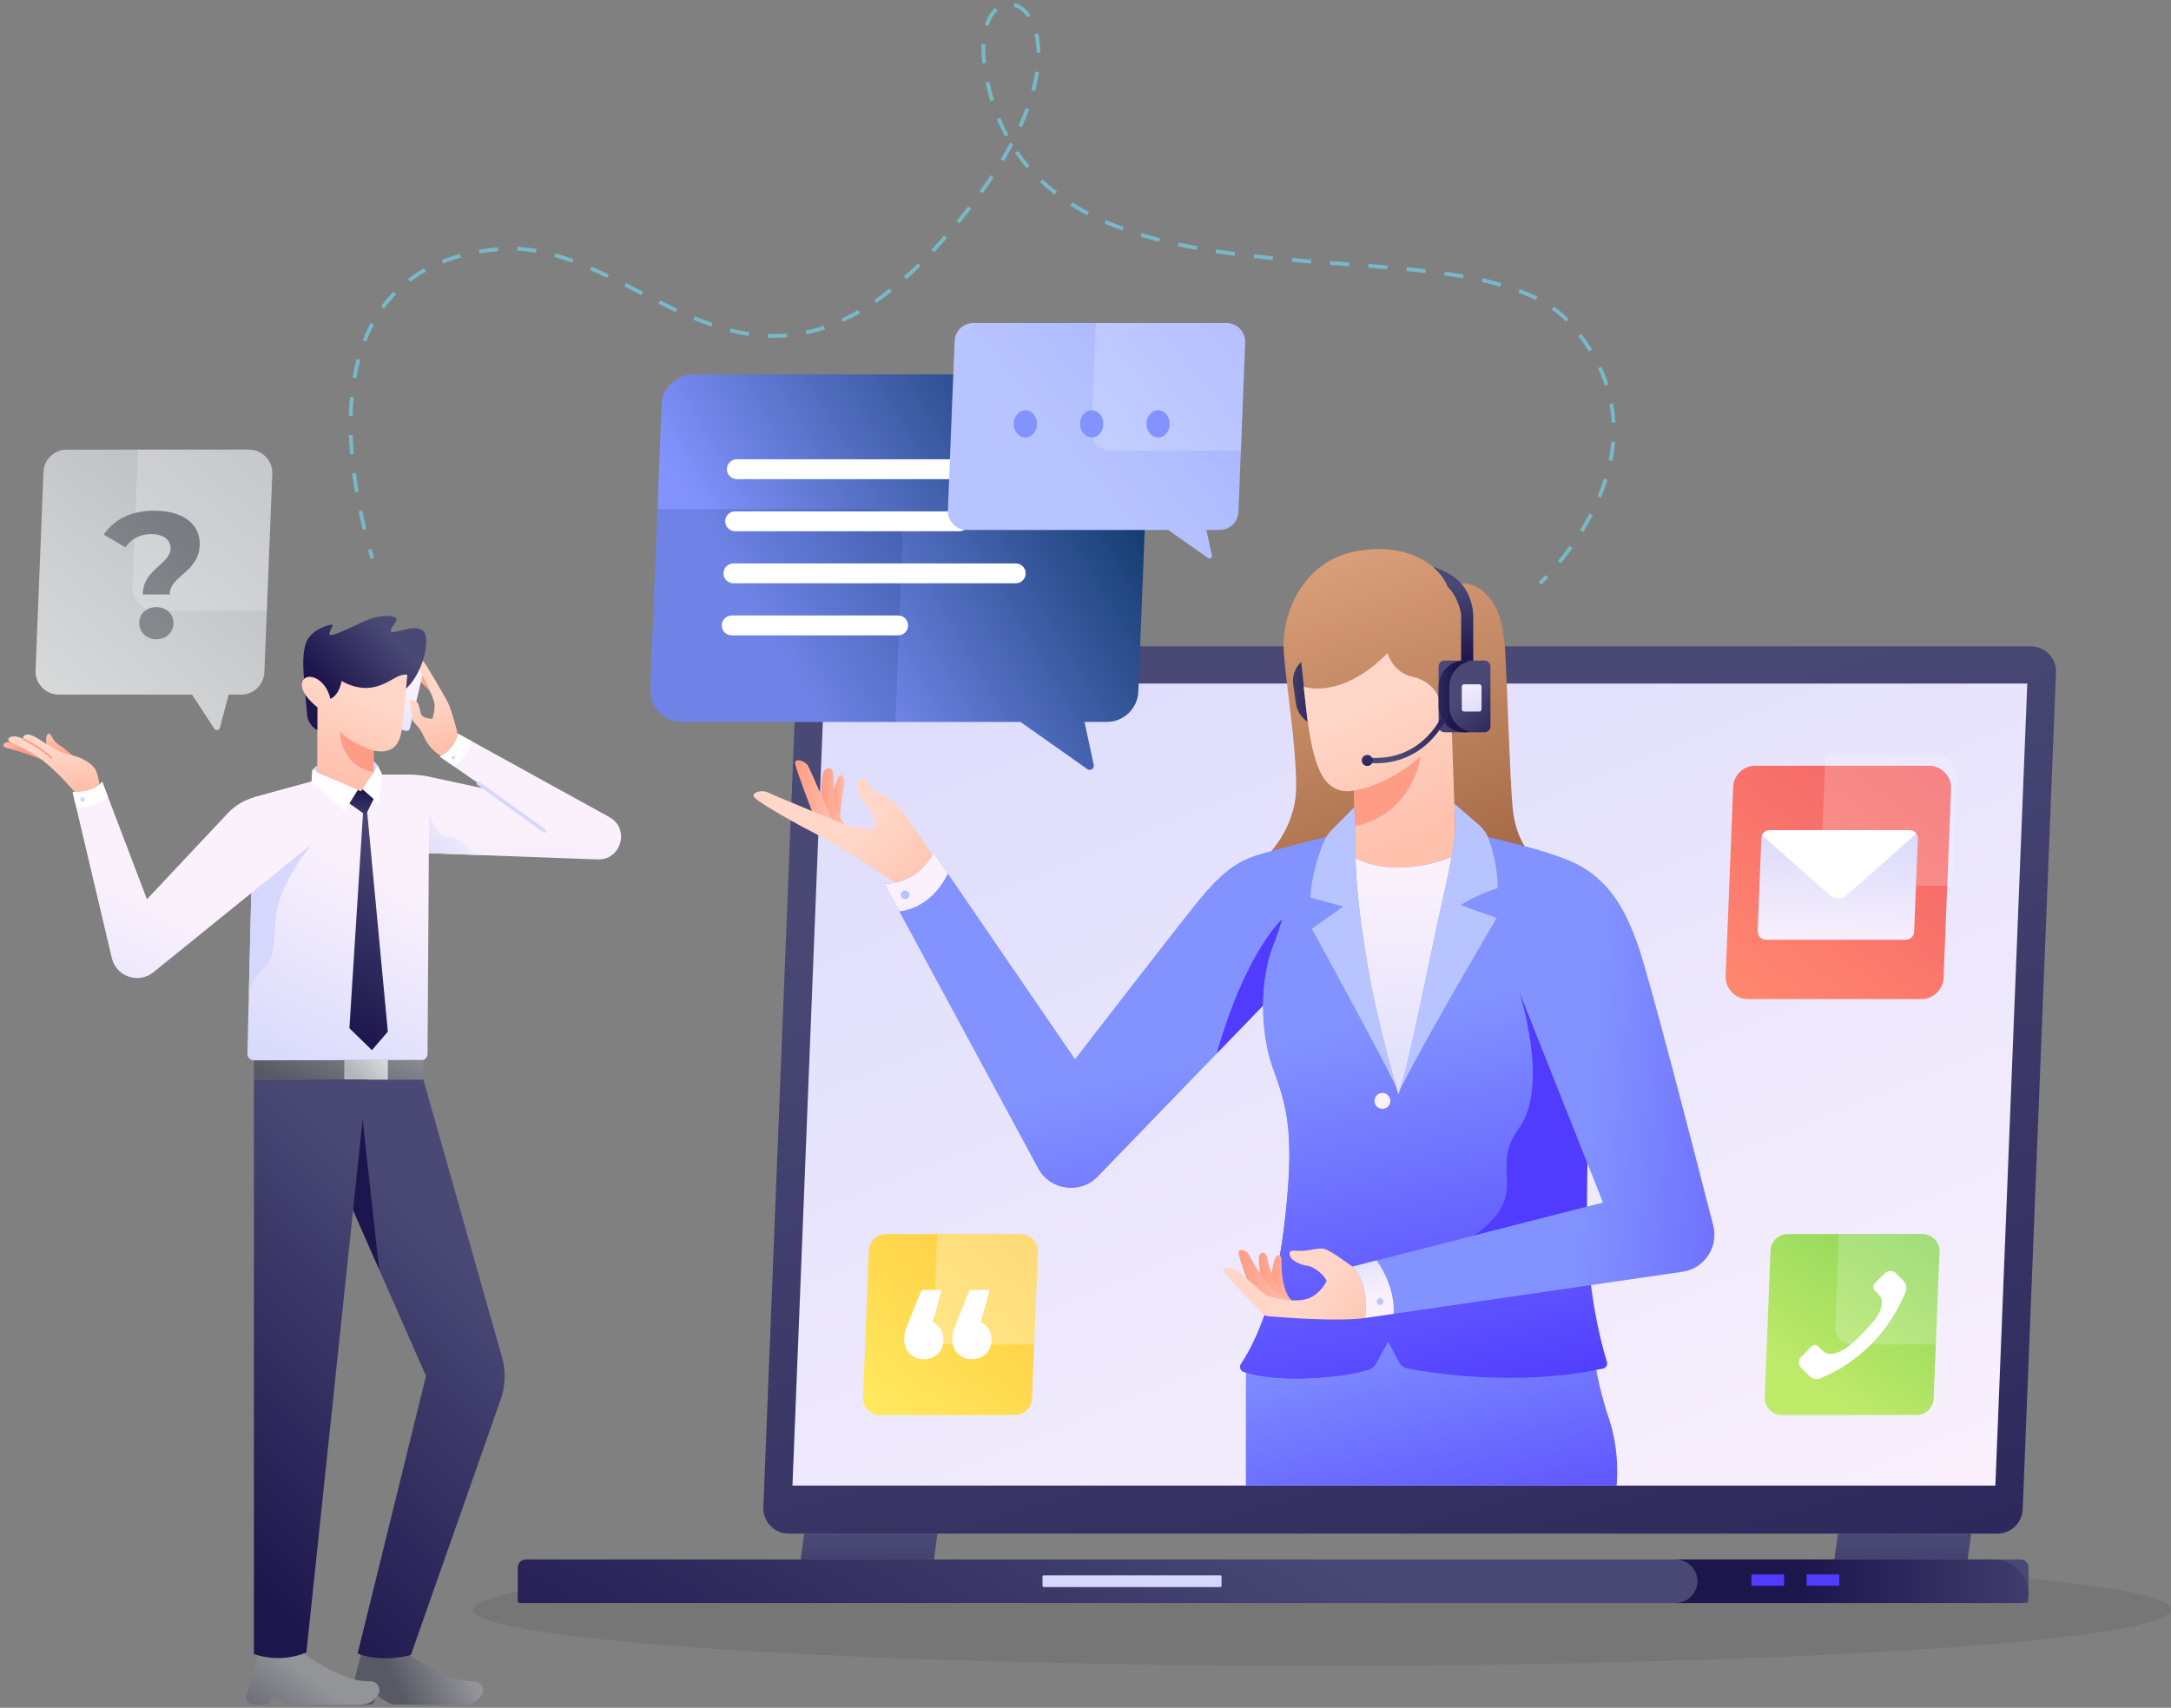 <svg width="511" height="402" viewBox="0 0 511 402" fill="none" xmlns="http://www.w3.org/2000/svg">
<rect x="0" y="0" width="511" height="402" fill="#808080" stroke="none"/>
<path d="M470.152 360.996H185.617C182.24 360.996 179.541 358.188 179.675 354.814L187.505 157.848C187.632 154.658 190.256 152.137 193.448 152.137H477.982C481.36 152.137 484.058 154.946 483.925 158.319L476.094 355.285C475.967 358.475 473.344 360.996 470.152 360.996Z" fill="url(#paint0_linear_840_4402)"/>
<path d="M477.172 160.899L474.93 217.201L473.559 251.703L470.404 331.166L469.665 349.701H186.524L190.311 254.429L191.075 235.254L194.03 160.899H477.172Z" fill="url(#paint1_linear_840_4402)"/>
<path opacity="0.08" d="M111.378 378.893C111.378 386.186 200.834 392.098 311.182 392.098C421.529 392.098 510.986 386.186 510.986 378.893C510.986 375.97 496.606 373.269 472.283 371.082H150.081C125.756 373.269 111.378 375.97 111.378 378.893Z" fill="black"/>
<path d="M123.759 367.09H475.581C476.623 367.09 477.469 367.936 477.469 368.977V376.864C477.469 377.123 477.258 377.333 477 377.333H122.34C122.082 377.333 121.871 377.123 121.871 376.864V368.977C121.871 367.936 122.717 367.09 123.759 367.09Z" fill="url(#paint2_linear_840_4402)"/>
<path d="M469.264 367.09H394.406C397.234 367.09 399.528 369.382 399.528 372.211C399.528 375.041 397.236 377.333 394.406 377.333H475.425C476.553 377.333 477.465 376.421 477.465 375.293C477.465 370.763 473.794 367.092 469.264 367.092V367.09Z" fill="url(#paint3_linear_840_4402)"/>
<path d="M419.933 370.605H412.237V373.274H419.933V370.605Z" fill="#503BFF"/>
<path d="M432.922 370.605H425.227V373.274H432.922V370.605Z" fill="#503BFF"/>
<path d="M287.208 370.832H245.699C245.524 370.832 245.382 370.974 245.382 371.149V373.274C245.382 373.449 245.524 373.591 245.699 373.591H287.208C287.383 373.591 287.525 373.449 287.525 373.274V371.149C287.525 370.974 287.383 370.832 287.208 370.832Z" fill="#D5D7FC"/>
<path d="M219.828 367.09H188.466L189.295 360.997H220.657L219.828 367.09Z" fill="url(#paint4_linear_840_4402)"/>
<path d="M463.137 367.09H431.772L432.604 360.997H463.966L463.137 367.09Z" fill="url(#paint5_linear_840_4402)"/>
<path d="M244.274 294.711L242.903 329.197C242.818 331.37 241.03 333.087 238.854 333.087H207.184C204.883 333.087 203.043 331.174 203.135 328.874L204.506 294.388C204.592 292.215 206.379 290.498 208.555 290.498H240.225C242.526 290.498 244.366 292.411 244.274 294.711Z" fill="url(#paint6_linear_840_4402)"/>
<path d="M222.077 315.338C222.077 318.117 220.112 319.936 217.478 319.936C214.844 319.936 212.831 318.067 212.831 315.338C212.831 314.092 213.023 313.183 214.125 310.547L216.905 303.648H221.647L219.539 311.266C221.12 311.937 222.079 313.375 222.079 315.338H222.077ZM233.383 315.338C233.383 318.117 231.418 319.936 228.784 319.936C226.15 319.936 224.137 318.067 224.137 315.338C224.137 314.092 224.329 313.183 225.431 310.547L228.211 303.648H232.954L230.845 311.266C232.426 311.937 233.385 313.375 233.385 315.338H233.383Z" fill="white"/>
<path opacity="0.3" d="M240.225 290.5H220.609L219.744 312.268C219.653 314.566 221.493 316.481 223.793 316.481H243.409L244.274 294.713C244.366 292.414 242.526 290.5 240.225 290.5Z" fill="white"/>
<path d="M459.237 185.684L457.468 230.16C457.357 232.963 455.053 235.177 452.247 235.177H411.4C408.433 235.177 406.062 232.709 406.179 229.744L407.947 185.267C408.058 182.465 410.362 180.25 413.169 180.25H454.015C456.982 180.25 459.354 182.719 459.237 185.684Z" fill="url(#paint7_linear_840_4402)"/>
<path opacity="0.2" d="M455.08 177.506H429.663L428.659 202.792C428.536 205.905 431.026 208.497 434.141 208.497H459.558L460.563 183.211C460.685 180.098 458.195 177.506 455.08 177.506Z" fill="white"/>
<path d="M451.406 197.466L450.541 219.329C450.5 220.385 449.631 221.221 448.574 221.221H415.679C414.56 221.221 413.668 220.291 413.712 219.174L414.576 197.312C414.618 196.255 415.487 195.42 416.543 195.42H449.439C450.558 195.42 451.45 196.349 451.406 197.466Z" fill="url(#paint8_linear_840_4402)"/>
<path d="M414.741 196.599L430.809 210.808C431.884 211.761 433.501 211.761 434.576 210.808L451.036 196.254C450.679 195.753 450.1 195.422 449.437 195.422H416.542C415.737 195.422 415.045 195.906 414.741 196.602V196.599Z" fill="white"/>
<path d="M456.506 294.712L455.135 329.197C455.05 331.37 453.262 333.087 451.087 333.087H419.416C417.116 333.087 415.276 331.175 415.368 328.874L416.739 294.389C416.824 292.215 418.612 290.498 420.787 290.498H452.458C454.758 290.498 456.598 292.411 456.506 294.712Z" fill="url(#paint9_linear_840_4402)"/>
<path opacity="0.2" d="M452.458 290.5H432.842L431.977 312.269C431.885 314.567 433.725 316.482 436.026 316.482H455.642L456.507 294.714C456.598 292.415 454.758 290.5 452.458 290.5Z" fill="white"/>
<path d="M448.536 304.093C443.331 316.679 433.942 322.192 428.522 324.426C427.607 324.803 426.559 324.595 425.861 323.894L423.917 321.946C423.219 321.246 423.221 320.113 423.921 319.414L426.436 316.906C426.846 316.495 427.513 316.495 427.924 316.906L429.005 317.981C430.547 319.517 433.206 318.273 434.64 317.229C436.992 315.514 439.084 313.199 440.987 311.007C442.245 309.556 443.95 306.5 442.229 304.766L441.295 303.826C440.807 303.334 440.809 302.541 441.299 302.051L443.598 299.752C444.341 299.009 445.55 299.009 446.294 299.752L447.998 301.457C448.69 302.149 448.909 303.193 448.536 304.097V304.093Z" fill="white"/>
<path d="M263.173 88.12H163.156C159.17 88.12 155.895 91.269 155.736 95.251L153.073 162.211C152.907 166.425 156.276 169.934 160.493 169.934H240.181L255.945 181.052C256.661 181.559 257.626 180.921 257.443 180.062L255.263 169.934H260.512C264.498 169.934 267.774 166.785 267.932 162.803L270.595 95.843C270.762 91.629 267.393 88.12 263.175 88.12H263.173Z" fill="url(#paint10_linear_840_4402)"/>
<path opacity="0.15" d="M205.01 119.822H154.759L153.073 162.213C152.907 166.427 156.276 169.936 160.493 169.936H210.744L212.43 127.545C212.597 123.331 209.228 119.822 205.01 119.822Z" fill="#002E5D"/>
<path d="M172.226 144.883H211.406C212.732 144.883 213.792 145.985 213.74 147.311V147.317C213.69 148.569 212.661 149.561 211.406 149.561H172.226C170.901 149.561 169.84 148.459 169.892 147.133V147.127C169.942 145.875 170.972 144.883 172.226 144.883Z" fill="white"/>
<path d="M172.629 132.633H239.083C240.408 132.633 241.468 133.735 241.416 135.06C241.366 136.313 240.337 137.305 239.083 137.305H172.629C171.303 137.305 170.243 136.202 170.295 134.877C170.345 133.625 171.374 132.633 172.629 132.633Z" fill="white"/>
<path d="M173.031 120.372H225.849C227.174 120.372 228.235 121.475 228.183 122.8V122.806C228.133 124.058 227.103 125.05 225.849 125.05H173.031C171.706 125.05 170.645 123.948 170.697 122.623V122.616C170.747 121.364 171.777 120.372 173.031 120.372Z" fill="white"/>
<path d="M249.032 110.541V110.548C248.982 111.8 247.953 112.792 246.698 112.792H173.426C172.101 112.792 171.041 111.689 171.093 110.364V110.358C171.143 109.106 172.172 108.114 173.426 108.114H246.698C248.024 108.114 249.084 109.216 249.032 110.541Z" fill="white"/>
<path d="M288.666 76.031H229.111C226.738 76.031 224.788 77.906 224.694 80.278L223.108 120.15C223.008 122.658 225.015 124.746 227.526 124.746H274.974L284.359 131.366C284.786 131.668 285.361 131.287 285.251 130.777L283.953 124.746H287.078C289.452 124.746 291.402 122.871 291.498 120.5L293.084 80.628C293.184 78.119 291.177 76.031 288.666 76.031Z" fill="url(#paint11_linear_840_4402)"/>
<path opacity="0.2" d="M288.666 76.031H257.931L256.921 101.467C256.821 103.976 258.827 106.064 261.338 106.064H292.073L293.084 80.628C293.184 78.119 291.177 76.031 288.666 76.031Z" fill="white"/>
<path d="M241.355 102.978C242.87 102.978 244.099 101.544 244.099 99.775C244.099 98.006 242.87 96.573 241.355 96.573C239.839 96.573 238.61 98.006 238.61 99.775C238.61 101.544 239.839 102.978 241.355 102.978Z" fill="#8293FF"/>
<path d="M256.968 102.978C258.484 102.978 259.712 101.544 259.712 99.775C259.712 98.006 258.484 96.572 256.968 96.572C255.452 96.572 254.224 98.006 254.224 99.775C254.224 101.544 255.452 102.978 256.968 102.978Z" fill="#8293FF"/>
<path d="M272.583 102.978C274.099 102.978 275.327 101.544 275.327 99.775C275.327 98.006 274.099 96.573 272.583 96.573C271.067 96.573 269.839 98.006 269.839 99.775C269.839 101.544 271.067 102.978 272.583 102.978Z" fill="#8293FF"/>
<path d="M297.833 201.808C297.833 201.808 305.084 195.418 305.084 185.097C305.084 174.776 302.592 160.807 302.148 152.799C301.705 144.792 306.42 132.514 318.431 129.935C330.441 127.355 338.539 132.514 340.762 138.12C340.762 138.12 344.81 136.007 348.48 138.743C352.149 141.478 353.885 145.481 354.352 154.358C354.819 163.233 355.352 182.178 356.021 189.954C356.69 197.731 360.293 201.602 362.426 203.069C364.562 204.538 297.833 201.808 297.833 201.808Z" fill="url(#paint12_linear_840_4402)"/>
<path d="M293.253 323.085V349.696H380.509C380.509 349.696 381.442 342.001 378.706 333.927C375.97 325.852 375.237 319.314 375.237 319.314L326.726 315.773L293.253 323.085Z" fill="url(#paint13_linear_840_4402)"/>
<path d="M195.87 187.256C195.87 187.256 196.97 183.186 197.605 182.618C198.239 182.051 198.772 183.318 198.806 184.018C198.839 184.718 197.516 190.969 197.739 193.526C197.962 196.085 195.782 190.077 195.87 187.254V187.256Z" fill="url(#paint14_linear_840_4402)"/>
<path d="M193.267 188.391C193.267 188.391 193.134 183.086 193.834 181.719C194.534 180.352 195.903 180.819 196.07 181.719C196.237 182.62 196.17 186.424 196.603 189.194C197.037 191.963 199.606 195.43 199.606 195.43C199.606 195.43 194.734 195.566 193.834 193.065C192.934 190.565 193.267 188.393 193.267 188.393V188.391Z" fill="url(#paint15_linear_840_4402)"/>
<path d="M191.335 191.504C191.335 191.504 187.286 181.05 187.153 179.671C187.019 178.292 189.565 179.148 190.166 180.217C190.766 181.284 196.071 193.53 196.071 193.53L191.332 191.506L191.335 191.504Z" fill="url(#paint16_linear_840_4402)"/>
<path d="M210.658 207.797C210.658 207.797 198.606 199.668 191.867 196.199C185.129 192.73 177.588 188.304 177.365 187.414C177.142 186.524 179.278 185.768 180.924 186.614C182.57 187.46 196.806 193.198 199.208 194.222C201.611 195.245 205.837 195.068 205.837 195.068C205.837 195.068 206.281 192.154 204.368 190.062C202.455 187.972 201.988 187.149 201.832 185.547C201.676 183.945 202.321 182.834 203.322 183.122C204.322 183.411 204.322 185.191 205.947 186.147C207.57 187.104 210.173 188.304 211.596 189.929C213.019 191.552 219.502 201.246 219.502 201.246C219.502 201.246 216.993 210.035 210.658 207.799V207.797Z" fill="url(#paint17_linear_840_4402)"/>
<path d="M318.885 195.428C312.075 197.729 303.165 230.628 303.165 230.628L297.31 236.682L258.38 276.956C254.26 281.223 247.178 280.244 244.354 275.028L208.149 208.008C216.286 208.141 219.758 200.758 219.758 200.758L253.033 249.336C253.033 249.336 277.056 218.197 282.213 211.877C287.379 205.557 291.023 202.934 295.343 201.473C296.895 200.95 300.392 200.012 304.228 199.031C310.804 197.353 318.395 195.543 318.885 195.426V195.428Z" fill="url(#paint18_linear_840_4402)"/>
<path d="M301.833 216.305C301.833 216.305 293.294 223.758 286.378 247.994L297.311 236.684L303.166 230.631C303.166 230.631 300.981 229.316 303.127 222.854C301.208 218.109 301.833 216.307 301.833 216.307V216.305Z" fill="url(#paint19_linear_840_4402)"/>
<path d="M377.309 322.154C357.086 326.532 336.601 323.152 331.267 322.121C330.425 321.958 329.708 321.423 329.308 320.662L326.728 315.77L323.813 321.05C323.476 321.66 322.93 322.129 322.267 322.354C320.436 322.975 316.024 324.109 307.577 324.43C299.615 324.725 294.954 323.656 292.755 322.927C291.97 322.667 291.659 321.727 292.124 321.043C294.308 317.826 299.778 308.216 302.103 289.952C305.035 266.867 302.859 260.282 299.744 251.828C298.134 247.469 297.285 242.062 297.31 236.682C297.327 231.625 298.109 226.601 299.744 222.465C302.891 214.517 304.651 205.093 304.228 199.031C310.805 197.354 318.396 195.543 318.885 195.426C318.902 195.418 318.91 195.418 318.91 195.418H342.544C342.544 195.418 359.443 198.706 368.52 202.269C371.426 203.407 373.841 204.859 375.902 206.62C375.187 223.161 374 252.889 373.618 273.766C373.543 277.519 373.502 280.99 373.493 284.047C373.485 288.381 373.543 291.878 373.685 294.178C373.868 297.151 374.141 299.933 374.475 302.498C375.623 311.583 377.415 317.945 378.234 320.543C378.455 321.248 378.03 321.998 377.309 322.154Z" fill="url(#paint20_linear_840_4402)"/>
<path d="M373.494 284.049C373.503 280.996 373.544 277.527 373.619 273.778L357.5 233.123C357.5 233.123 364.895 255.475 357.5 265.618C350.105 275.762 360.927 280.744 347.019 290.819L373.496 284.051L373.494 284.049Z" fill="url(#paint21_linear_840_4402)"/>
<path d="M329.105 257.611C329.105 257.611 329.294 210.539 328.269 195.42H318.911C318.911 195.42 318.903 195.42 318.886 195.428C318.397 195.545 310.806 197.356 304.229 199.033C304.652 205.095 302.892 214.519 299.745 222.467C298.109 226.603 297.328 231.627 297.311 236.684C297.286 242.064 298.134 247.471 299.745 251.83C302.858 260.284 305.036 266.869 302.104 289.954C299.779 308.218 294.307 317.828 292.125 321.045C291.66 321.729 291.971 322.669 292.756 322.929C294.955 323.66 299.616 324.729 307.578 324.431C316.025 324.111 320.434 322.979 322.268 322.356C322.929 322.131 323.477 321.662 323.814 321.052L326.729 315.771L330.557 262.787L329.109 257.611H329.105Z" fill="url(#paint22_linear_840_4402)"/>
<path d="M307.818 169.934C306.463 169.013 305.325 167.55 305.067 165.798L304.394 161.172C304.096 159.113 304.859 157.144 306.271 155.825L307.818 169.934Z" fill="url(#paint23_linear_840_4402)"/>
<path d="M341.605 168.771L342.542 195.418C342.542 195.418 342.467 197.212 341.638 201.813C327.298 207.135 319.051 202.005 319.051 202.005L318.719 186.052C318.719 186.052 313.845 187.546 311.047 182.299C308.24 177.042 307.509 167.236 306.838 161.63C306.838 161.63 315.517 164.902 326.594 153.758C326.594 153.758 327.865 158.276 332.307 159.255C336.758 160.234 338.719 163.341 338.808 165.35C338.808 165.35 339.473 165.35 339.696 163.391C339.921 161.432 341.696 157.338 345.035 157.388C348.364 157.43 348.456 165.169 341.605 168.773V168.771Z" fill="url(#paint24_linear_840_4402)"/>
<path d="M341.637 201.808C327.299 207.132 319.052 202.002 319.052 202.002C319.212 209.65 320.475 219.708 322.521 230.828C324.567 241.949 329.106 257.608 329.106 257.608C331.242 252.983 336.847 223.621 339.604 211.61C340.56 207.445 341.202 204.242 341.637 201.806V201.808Z" fill="url(#paint25_linear_840_4402)"/>
<path d="M318.895 194.53C332.752 191.461 334.354 178.071 334.354 178.071C326.169 185.278 318.718 186.053 318.718 186.053L318.895 194.532V194.53Z" fill="url(#paint26_linear_840_4402)"/>
<path d="M299.19 300.377C299.19 300.377 299.656 296.893 300.256 295.957C300.857 295.024 301.569 295.557 301.613 296.334C301.657 297.112 301.503 299.318 302.146 302.252C302.792 305.186 304.103 306.499 304.839 306.632C305.574 306.766 301.427 309.476 300.3 306.232C299.175 302.988 299.188 300.375 299.188 300.375L299.19 300.377Z" fill="url(#paint27_linear_840_4402)"/>
<path d="M296.81 300.739C296.81 300.739 296.054 297.024 296.41 295.69C296.766 294.357 298.056 294.711 298.279 296.113C298.502 297.516 299.735 302.029 301.638 304.398C303.54 306.767 305.041 307.401 305.041 307.401C305.041 307.401 299.502 308.568 298.135 305.965C296.768 303.363 296.812 300.737 296.812 300.737L296.81 300.739Z" fill="url(#paint28_linear_840_4402)"/>
<path d="M293.584 301.406C293.584 301.406 291.538 295.934 291.538 294.844C291.538 293.755 293.384 294.355 293.828 295.111C294.272 295.868 295.664 298.726 298.133 301.796C300.602 304.865 303.472 306.467 303.472 306.467C303.472 306.467 296.11 307.257 293.584 301.408V301.406Z" fill="url(#paint29_linear_840_4402)"/>
<path d="M318.321 298.158C318.321 298.158 313.291 294.401 311.778 294C310.265 293.6 307.942 294.54 306.023 294.457C304.104 294.373 303.254 294.223 303.604 295.54C303.954 296.857 306.417 297.826 307.686 297.937C308.953 298.047 311.622 299.85 312.268 301.562C312.268 301.562 310.411 305.532 306.506 306.001C302.603 306.467 298.865 305.334 297.865 304.734C296.865 304.134 291.937 299.406 290.537 298.762C289.136 298.116 287.757 298.718 287.824 299.118C287.88 299.452 294.535 306.569 296.788 308.968C297.263 309.474 297.907 309.785 298.599 309.843C302.387 310.162 315.2 311.131 321.319 310.241C321.319 310.241 326.843 300.225 318.321 298.16V298.158Z" fill="url(#paint30_linear_840_4402)"/>
<path d="M396.006 299.368L374.472 302.498L321.319 310.237C321.319 310.237 322.59 302.231 318.32 298.156L373.493 284.047L377.304 283.076L373.618 273.768L342.544 195.42C342.544 195.42 359.443 198.708 368.519 202.271C371.426 203.409 373.841 204.861 375.902 206.622C380.278 210.358 383.026 215.49 385.377 222.027C388.033 229.368 398.473 269.809 403.255 288.491C404.543 293.549 401.171 298.614 396.006 299.371V299.368Z" fill="url(#paint31_linear_840_4402)"/>
<path d="M343.806 213.081L352.284 216.08C352.284 216.08 335.129 245.119 329.532 256.512C331.908 249.511 337.015 222.898 339.605 211.612C340.559 207.451 341.199 204.246 341.639 201.813C342.053 199.512 342.278 197.918 342.403 196.889C342.528 195.868 342.545 195.42 342.545 195.42L342.328 189.208V189.2L348.042 194.107C349.128 195.041 349.959 196.233 350.438 197.583C351.288 199.973 352.466 204.136 352.551 209.014C352.551 209.014 347.277 210.675 343.808 213.084L343.806 213.081Z" fill="#B8C4FF"/>
<path d="M308.774 218.62L316.181 213.413L308.442 211.279C308.688 205.749 310.607 200.51 311.66 198.018C312.066 197.055 312.654 196.187 313.387 195.443L318.805 189.954L319.055 202.002C319.13 205.822 319.486 210.256 320.076 215.115C320.674 219.972 321.503 225.271 322.526 230.826C324.145 239.636 327.325 251.278 328.579 255.748C325.108 248.448 308.774 218.62 308.774 218.62Z" fill="#B8C4FF"/>
<path d="M328.045 309.26C328.272 303.409 325.411 298.631 324.036 296.695L318.32 298.156C322.588 302.233 321.319 310.237 321.319 310.237L328.045 309.258V309.26Z" fill="url(#paint32_linear_840_4402)"/>
<path d="M325.636 306.368C325.636 306.809 325.278 307.168 324.836 307.168C324.395 307.168 324.036 306.809 324.036 306.368C324.036 305.926 324.395 305.567 324.836 305.567C325.278 305.567 325.636 305.926 325.636 306.368Z" fill="#B8C4FF"/>
<path d="M219.76 200.758C219.76 200.758 216.288 208.141 208.151 208.008L211.687 214.553C218.428 213.65 221.802 208.345 223.102 205.636L219.76 200.758Z" fill="url(#paint33_linear_840_4402)"/>
<path d="M214.066 210.633C214.066 211.198 213.607 211.656 213.043 211.656C212.478 211.656 212.02 211.198 212.02 210.633C212.02 210.068 212.478 209.61 213.043 209.61C213.607 209.61 214.066 210.068 214.066 210.633Z" fill="#B8C4FF"/>
<path d="M327.205 259.576C327.442 258.571 326.819 257.565 325.814 257.329C324.809 257.092 323.803 257.715 323.566 258.72C323.33 259.725 323.953 260.731 324.958 260.968C325.963 261.204 326.969 260.581 327.205 259.576Z" fill="url(#paint34_linear_840_4402)"/>
<path d="M346.763 144.948V156.481H343.915V144.798C343.915 144.798 343.567 140.97 340.76 138.122C340.096 136.444 338.908 134.817 337.247 133.412C337.505 133.479 341.581 134.708 343.915 137.349C346.324 140.08 346.763 143.585 346.763 144.946V144.948Z" fill="url(#paint35_linear_840_4402)"/>
<path d="M349.409 155.493H340.014C339.238 155.493 338.609 156.122 338.609 156.898V170.971C338.609 171.747 339.238 172.376 340.014 172.376H349.409C350.185 172.376 350.814 171.747 350.814 170.971V156.898C350.814 156.122 350.185 155.493 349.409 155.493Z" fill="url(#paint36_linear_840_4402)"/>
<path d="M348.181 161.08H344.606C344.311 161.08 344.072 161.319 344.072 161.614V166.969C344.072 167.263 344.311 167.502 344.606 167.502H348.181C348.476 167.502 348.715 167.263 348.715 166.969V161.614C348.715 161.319 348.476 161.08 348.181 161.08Z" fill="url(#paint37_linear_840_4402)"/>
<path d="M341.142 161.597V166.272C341.142 169.213 343.218 171.661 345.974 172.242C345.568 172.334 345.143 172.376 344.712 172.376C341.34 172.376 338.608 169.644 338.608 166.272V161.597C338.608 158.225 341.34 155.493 344.712 155.493C345.143 155.493 345.566 155.535 345.974 155.627C343.218 156.208 341.142 158.659 341.142 161.597Z" fill="url(#paint38_linear_840_4402)"/>
<path d="M323.823 179.663C323.364 179.663 322.895 179.648 322.414 179.617L322.495 178.373C335.427 179.21 339.865 167.562 339.909 167.446L341.078 167.875C341.032 167.998 336.588 179.663 323.823 179.663Z" fill="url(#paint39_linear_840_4402)"/>
<path d="M321.821 180.294C322.539 180.294 323.121 179.712 323.121 178.994C323.121 178.275 322.539 177.693 321.821 177.693C321.103 177.693 320.521 178.275 320.521 178.994C320.521 179.712 321.103 180.294 321.821 180.294Z" fill="url(#paint40_linear_840_4402)"/>
<path d="M11.011 175.735C11.011 175.735 10.548 173.226 11.317 172.759C12.084 172.292 12.151 174.312 13.887 175.328C15.622 176.345 18.241 179.014 19.125 179.315C20.009 179.615 11.011 175.733 11.011 175.733V175.735Z" fill="url(#paint41_linear_840_4402)"/>
<path d="M3.093 174.561C3.093 174.561 1.658 174.495 1.041 174.978C0.424 175.462 0.935 175.962 1.956 176.162C2.977 176.362 9.142 178.291 10.722 179.271C12.301 180.25 3.093 174.561 3.093 174.561Z" fill="url(#paint42_linear_840_4402)"/>
<path d="M17.6 186.464C17.6 186.464 13.535 181.584 9.766 178.781C5.996 175.979 2.025 174.866 1.958 174.132C1.891 173.399 3.025 173.286 3.694 173.353C4.36 173.42 5.429 173.909 5.429 173.909C5.429 173.909 5.252 173.02 6.319 172.909C7.386 172.799 8.649 173.643 9.884 174.462C11.12 175.28 14.239 177.314 16.456 177.681C18.674 178.048 21.111 179.35 22.178 180.717C23.245 182.084 23.512 185.489 23.512 185.489C23.512 185.489 20.032 187.174 17.6 186.464Z" fill="url(#paint43_linear_840_4402)"/>
<path d="M12.035 178.698C10.17 176.616 5.38 174.12 5.332 174.095L5.524 173.726C5.724 173.83 10.429 176.281 12.344 178.421L12.035 178.698Z" fill="#FF9C85"/>
<path d="M97.413 159.263C97.413 159.263 100.216 161.332 101.785 163.568C103.354 165.804 100.518 157.663 99.599 157.396C98.682 157.129 98.565 157.396 98.565 157.396L97.415 159.265L97.413 159.263Z" fill="url(#paint44_linear_840_4402)"/>
<path d="M98.092 156.227L99.255 156.56C99.649 156.673 99.886 157.075 99.79 157.475L96.488 171.463C96.39 171.876 95.977 172.13 95.565 172.034L94.175 171.709L95.877 157.073L98.09 156.227H98.092Z" fill="url(#paint45_linear_840_4402)"/>
<path d="M103.825 177.925C103.825 177.925 101.212 176.679 99.814 173.476C98.415 170.273 97.111 170.473 96.996 168.904C96.882 167.335 96.632 165.902 96.382 165.268C96.132 164.635 97.967 164.501 98.484 165.835C99.001 167.168 98.817 167.904 99.384 168.521C99.951 169.138 101.787 169.221 101.787 169.221C101.787 169.221 102.504 166.952 102.237 165.451C101.97 163.949 99.134 158.111 98.567 157.394C98.001 156.677 97.567 155.858 98.067 155.341C98.567 154.824 99.532 155.625 99.816 155.858C100.099 156.091 104.523 163.632 105.356 165.233C106.19 166.833 107.615 171.969 107.753 173.005C107.753 173.005 109.336 178.566 103.825 177.923V177.925Z" fill="url(#paint46_linear_840_4402)"/>
<path d="M140.65 202.304L100.941 200.835L99.03 200.76L89.995 182.367H96.115C97.776 182.367 99.436 182.525 101.064 182.857C101.172 182.882 101.281 182.898 101.387 182.923L114.598 185.755L103.487 178.083C103.487 178.083 106.95 176.745 107.821 172.711L143.411 192.325C148.327 195.032 146.251 202.514 140.646 202.306L140.65 202.304Z" fill="url(#paint47_linear_840_4402)"/>
<path d="M101.063 182.855L100.938 200.833L100.632 248.077C100.625 248.921 99.94 249.603 99.096 249.603H59.764C58.901 249.603 58.207 248.892 58.228 248.029L59.145 210.224L59.687 187.966C59.776 187.851 59.86 187.745 59.951 187.628L73.312 183.984L89.994 182.365H96.114C97.775 182.365 99.436 182.523 101.063 182.855Z" fill="url(#paint48_linear_840_4402)"/>
<path d="M73.313 183.984V198.766L59.146 210.227L36.11 228.861C32.606 231.693 27.35 229.899 26.319 225.515L17.101 186.462C22.539 186.595 24.044 183.986 24.044 183.986L34.589 211.681L53.589 191.452C55.258 189.683 57.358 188.387 59.692 187.716C59.775 187.683 59.867 187.658 59.95 187.633L73.311 183.988L73.313 183.984Z" fill="url(#paint49_linear_840_4402)"/>
<path d="M74.666 180.25L73.486 181.238L73.314 183.986L81.144 190.881L84.236 185.935L74.66 181.751L74.666 180.25Z" fill="white"/>
<path d="M87.948 179.181L88.942 180.25L89.995 182.363L89.128 189.125L85.298 185.756L87.948 181.751V179.181Z" fill="white"/>
<path d="M85.447 191.408L82.242 242.041L87.549 247.2L91.285 242.841L86.426 191.163L85.447 191.408Z" fill="url(#paint50_linear_840_4402)"/>
<path d="M87.95 188.087L86.426 191.162C86.245 191.529 85.778 191.646 85.447 191.408L82.242 189.125L84.236 185.934L84.97 186.255L85.301 185.755L87.952 188.087H87.95Z" fill="url(#paint51_linear_840_4402)"/>
<path d="M112.567 183.868L112.083 184.542L128.166 196.111L128.65 195.438L112.567 183.868Z" fill="#D5D7FC"/>
<path d="M24.046 183.984C24.046 183.984 22.543 186.591 17.102 186.46L17.926 189.944C21.81 190.106 24.343 188.541 25.446 187.66L24.046 183.984Z" fill="white"/>
<path d="M19.418 188.737C19.72 188.737 19.964 188.492 19.964 188.191C19.964 187.889 19.72 187.645 19.418 187.645C19.116 187.645 18.872 187.889 18.872 188.191C18.872 188.492 19.116 188.737 19.418 188.737Z" fill="#D5D7FC"/>
<path d="M73.485 181.238L74.659 181.751L74.665 180.25L73.485 181.238Z" fill="#D5D7FC"/>
<path d="M88.943 180.25L87.949 181.751V179.181L88.943 180.25Z" fill="#D5D7FC"/>
<path d="M103.489 178.081L106.757 180.338C109.08 179.223 110.559 176.093 111.164 174.549L107.823 172.709C106.952 176.745 103.489 178.081 103.489 178.081Z" fill="white"/>
<path d="M107.172 178.348C107.172 178.587 106.979 178.781 106.739 178.781C106.499 178.781 106.306 178.587 106.306 178.348C106.306 178.108 106.499 177.914 106.739 177.914C106.979 177.914 107.172 178.108 107.172 178.348Z" fill="#D5D7FC"/>
<path d="M73.31 198.766C73.31 198.766 66.015 207.743 65.082 214.815C64.148 221.889 65.126 224.959 61.879 228.161C58.63 231.364 58.558 234.429 58.558 234.429L59.145 210.225L73.312 198.764L73.31 198.766Z" fill="url(#paint52_linear_840_4402)"/>
<path d="M101.011 190.437C101.011 190.437 101.718 196.799 105.854 197.066C109.99 197.332 109 201.133 113.862 201.312L100.938 200.833L101.011 190.437Z" fill="url(#paint53_linear_840_4402)"/>
<path d="M113.365 399.057C113.331 399.116 113.29 399.166 113.256 399.224C112.327 400.529 110.781 401.25 109.179 401.25H93.009C92.396 401.25 91.798 401.072 91.284 400.741L89.16 399.374C88.919 399.22 88.598 399.326 88.496 399.593L88.102 400.637C87.962 401.006 87.61 401.25 87.216 401.25H84.168C83.03 401.25 82.201 400.179 82.482 399.074L85.089 389.01H95.659C95.659 389.01 98.864 391.675 104.669 394.25C107.576 395.53 109.943 395.811 111.587 395.761C113.281 395.711 114.311 397.647 113.365 399.057Z" fill="url(#paint54_linear_840_4402)"/>
<path d="M88.959 399.057C88.925 399.116 88.883 399.166 88.85 399.224C87.921 400.529 86.375 401.25 84.772 401.25H68.603C67.99 401.25 67.392 401.072 66.877 400.741L64.754 399.374C64.512 399.22 64.191 399.326 64.089 399.593L63.696 400.637C63.556 401.006 63.204 401.25 62.81 401.25H59.761C58.624 401.25 57.794 400.179 58.076 399.074L60.682 389.01H71.253C71.253 389.01 74.458 391.675 80.263 394.25C83.17 395.53 85.537 395.811 87.181 395.761C88.875 395.711 89.904 397.647 88.959 399.057Z" fill="url(#paint55_linear_840_4402)"/>
<path d="M99.65 254.118L118.159 319.503C119.082 322.766 118.976 326.233 117.851 329.434L96.714 389.579C96.714 389.579 90.041 391.514 84.169 389.245L100.273 323.895L71.103 257.585L73.313 254.12H99.65V254.118Z" fill="url(#paint56_linear_840_4402)"/>
<path d="M59.766 249.603V254.118H99.65V249.499L59.766 249.603Z" fill="url(#paint57_linear_840_4402)"/>
<path d="M81.031 249.603V254.118H91.285V249.499L81.031 249.603Z" fill="url(#paint58_linear_840_4402)"/>
<path d="M59.766 254.118V389.333C59.766 389.333 65.575 391.735 72.114 388.976L86.35 254.118H59.766Z" fill="url(#paint59_linear_840_4402)"/>
<path d="M85.359 263.486L89.225 298.778L83.103 284.863L85.359 263.486Z" fill="url(#paint60_linear_840_4402)"/>
<path d="M75.449 172.209L74.864 171.936C73.432 171.269 72.459 169.898 72.303 168.325C72.095 166.214 71.817 163.303 71.713 161.699C71.536 158.986 70.913 154.537 72.024 151.378C73.136 148.219 77.129 147.152 78.062 147.019C78.996 146.886 76.796 149.255 77.829 149.488C78.862 149.722 84.868 146.419 87.637 145.519C90.406 144.619 93.976 144.885 93.276 146.152C92.576 147.419 91.173 148.755 92.509 148.788C93.842 148.822 98.047 146.786 99.75 148.688C101.452 150.591 99.383 159.098 95.178 162.434C90.973 165.771 75.449 172.209 75.449 172.209Z" fill="url(#paint61_linear_840_4402)"/>
<path d="M74.66 181.751L74.727 166.504C74.727 166.504 70.422 163.268 71.124 160.632C71.824 157.996 76.596 159.365 77.763 164.502C77.763 164.502 79.766 163.835 80.399 160.299C80.399 160.299 84.035 162.635 88.04 161.735C92.043 160.834 93.379 158.532 95.881 158.832C95.881 158.832 94.981 169.176 94.445 172.378C93.91 175.581 91.999 177.54 87.95 176.694V181.753L84.971 186.258L74.66 181.753V181.751Z" fill="url(#paint62_linear_840_4402)"/>
<path d="M80.031 172.209C80.031 172.209 79.987 180.273 87.949 181.751V176.691C87.949 176.691 82.167 174.778 80.031 172.209Z" fill="url(#paint63_linear_840_4402)"/>
<path d="M58.599 105.841H15.712C12.768 105.841 10.347 108.166 10.23 111.108L8.374 157.807C8.251 160.92 10.741 163.512 13.856 163.512H45.205L50.45 171.542C50.792 172.065 51.592 171.936 51.752 171.334L53.828 163.512H56.745C59.689 163.512 62.111 161.186 62.227 158.244L64.084 111.546C64.207 108.433 61.717 105.841 58.602 105.841H58.599Z" fill="url(#paint64_linear_840_4402)"/>
<path opacity="0.2" d="M58.599 105.841H32.482L31.201 138.072C31.078 141.185 33.568 143.777 36.683 143.777H62.8L64.082 111.546C64.205 108.433 61.715 105.841 58.599 105.841Z" fill="white"/>
<path d="M40.162 129.084C40.162 127.024 38.353 125.721 35.622 125.721C32.89 125.721 30.873 126.899 29.527 128.832L24.44 125.848C26.71 122.402 30.66 120.216 36.334 120.216C42.64 120.216 47.011 123.033 47.011 127.993C47.011 134.717 39.95 135.475 39.95 139.93H33.603C33.603 134.046 40.16 132.743 40.16 129.086L40.162 129.084ZM32.765 146.654C32.765 144.51 34.447 142.914 36.801 142.914C39.156 142.914 40.835 144.512 40.835 146.654C40.835 148.796 39.154 150.48 36.801 150.48C34.449 150.48 32.765 148.757 32.765 146.654Z" fill="url(#paint65_linear_840_4402)"/>
<path d="M362.784 137.634L362.169 136.969C362.169 136.969 362.777 136.405 363.742 135.386L364.401 136.009C363.415 137.051 362.811 137.611 362.786 137.634H362.784Z" fill="#77B8C9"/>
<path d="M367.391 132.608L366.691 132.033C367.639 130.879 368.554 129.685 369.416 128.484L370.152 129.012C369.279 130.226 368.349 131.437 367.391 132.606V132.608ZM372.669 125.244L371.9 124.767C372.694 123.484 373.44 122.177 374.111 120.885L374.913 121.304C374.23 122.615 373.475 123.942 372.669 125.244ZM85.388 124.746C85.03 123.267 84.697 121.783 84.397 120.341L85.284 120.158C85.582 121.592 85.913 123.065 86.27 124.534L85.39 124.746H85.388ZM376.841 117.195L376.005 116.845C376.588 115.453 377.103 114.044 377.534 112.659L378.399 112.927C377.957 114.34 377.432 115.776 376.838 117.195H376.841ZM83.555 115.903C83.298 114.401 83.071 112.898 82.879 111.435L83.778 111.319C83.967 112.771 84.192 114.261 84.447 115.751L83.555 115.903ZM379.531 108.525L378.643 108.347C378.937 106.874 379.143 105.395 379.26 103.944L380.162 104.015C380.045 105.499 379.833 107.016 379.531 108.522V108.525ZM82.396 106.941C82.267 105.409 82.175 103.89 82.127 102.425L83.032 102.396C83.079 103.847 83.169 105.351 83.298 106.866L82.396 106.941ZM379.333 99.506C379.262 98.029 379.091 96.547 378.828 95.097L379.72 94.934C379.991 96.422 380.166 97.945 380.237 99.462L379.333 99.506ZM83.013 97.92L82.106 97.897C82.146 96.353 82.236 94.832 82.371 93.376L83.273 93.459C83.138 94.897 83.05 96.397 83.013 97.92ZM377.745 90.796C377.295 89.408 376.747 88.019 376.113 86.666L376.934 86.283C377.584 87.671 378.147 89.094 378.607 90.519L377.747 90.798L377.745 90.796ZM83.857 89.037L82.965 88.883C83.23 87.36 83.557 85.868 83.94 84.449L84.815 84.685C84.44 86.077 84.117 87.541 83.859 89.037H83.857ZM373.994 82.759C373.234 81.528 372.381 80.296 371.46 79.098L372.179 78.546C373.119 79.769 373.988 81.026 374.765 82.282L373.994 82.757V82.759ZM86.195 80.457L85.351 80.13C85.909 78.69 86.547 77.298 87.247 75.993L88.045 76.421C87.362 77.694 86.739 79.052 86.195 80.457ZM182.144 79.523C181.679 79.523 181.214 79.515 180.752 79.498L180.785 78.594C182.256 78.648 183.759 78.613 185.226 78.488L185.303 79.39C184.261 79.48 183.198 79.525 182.144 79.525V79.523ZM176.226 79.071C174.776 78.852 173.278 78.55 171.775 78.169L171.998 77.292C173.471 77.665 174.94 77.96 176.362 78.175L176.226 79.071ZM189.806 78.721L189.618 77.835C191.041 77.535 192.483 77.139 193.904 76.66L194.194 77.519C192.742 78.008 191.264 78.415 189.808 78.721H189.806ZM167.433 76.877C166.064 76.412 164.676 75.889 163.194 75.283L163.538 74.445C165.003 75.045 166.372 75.56 167.724 76.02L167.433 76.879V76.877ZM198.416 75.835L198.036 75.012C199.347 74.41 200.679 73.72 201.991 72.962L202.443 73.745C201.106 74.516 199.751 75.218 198.414 75.833L198.416 75.835ZM368.587 75.71C367.61 74.7 366.484 73.747 365.247 72.88L365.768 72.139C367.053 73.039 368.22 74.028 369.239 75.081L368.589 75.712L368.587 75.71ZM159.056 73.47C157.81 72.893 156.479 72.253 154.989 71.511L155.393 70.701C156.877 71.438 158.2 72.074 159.438 72.649L159.056 73.47ZM90.4 72.664L89.668 72.13C90.566 70.895 91.556 69.721 92.608 68.646L93.256 69.28C92.235 70.324 91.275 71.461 90.402 72.664H90.4ZM206.28 71.326L205.767 70.58C206.957 69.763 208.165 68.869 209.361 67.925L209.924 68.636C208.713 69.592 207.488 70.499 206.282 71.328L206.28 71.326ZM361.45 70.63C360.2 70.003 358.827 69.409 357.37 68.865L357.687 68.017C359.175 68.571 360.577 69.178 361.856 69.819L361.45 70.628V70.63ZM150.967 69.478L149.902 68.932C148.919 68.427 147.937 67.925 146.958 67.427L147.369 66.619C148.35 67.117 149.331 67.619 150.317 68.125L151.382 68.671L150.969 69.478H150.967ZM353.128 67.484C351.769 67.098 350.311 66.731 348.785 66.396L348.979 65.512C350.521 65.852 352 66.223 353.374 66.612L353.126 67.484H353.128ZM96.576 66.354L96.028 65.633C97.22 64.729 98.505 63.891 99.845 63.145L100.285 63.937C98.98 64.662 97.732 65.477 96.574 66.356L96.576 66.354ZM213.391 65.727L212.789 65.05C213.875 64.085 214.975 63.058 216.063 61.995L216.696 62.643C215.6 63.716 214.487 64.754 213.391 65.729V65.727ZM344.384 65.531C342.99 65.287 341.498 65.054 339.946 64.835L340.071 63.939C341.632 64.158 343.136 64.393 344.539 64.639L344.382 65.531H344.384ZM142.934 65.429C141.459 64.718 140.128 64.104 138.863 63.552L139.225 62.72C140.501 63.276 141.843 63.895 143.328 64.612L142.934 65.427V65.429ZM335.485 64.268C334.016 64.1 332.522 63.941 331.011 63.793L331.099 62.891C332.616 63.039 334.114 63.197 335.589 63.368L335.485 64.268ZM326.527 63.385C325.045 63.258 323.547 63.139 322.037 63.02L322.107 62.118C323.62 62.235 325.118 62.355 326.604 62.483L326.527 63.385ZM317.544 62.681L313.047 62.347L313.114 61.445L317.611 61.778L317.544 62.681ZM104.296 62.039L103.961 61.197C105.33 60.651 106.782 60.168 108.276 59.761L108.513 60.634C107.053 61.032 105.634 61.503 104.296 62.037V62.039ZM308.553 62.005C307.059 61.889 305.558 61.766 304.06 61.637L304.137 60.734C305.634 60.864 307.13 60.984 308.622 61.103L308.551 62.005H308.553ZM134.716 61.874C133.256 61.334 131.828 60.87 130.474 60.489L130.72 59.615C132.097 60.001 133.547 60.476 135.031 61.024L134.716 61.874ZM299.562 61.224C298.063 61.078 296.567 60.924 295.073 60.757L295.173 59.857C296.661 60.024 298.155 60.178 299.649 60.324L299.562 61.226V61.224ZM290.591 60.215C289.093 60.02 287.601 59.809 286.119 59.582L286.257 58.686C287.732 58.913 289.216 59.122 290.708 59.315L290.591 60.213V60.215ZM112.864 59.684L112.712 58.79C114.158 58.546 115.673 58.357 117.213 58.226L117.288 59.128C115.773 59.255 114.285 59.443 112.862 59.684H112.864ZM126.135 59.501C124.644 59.245 123.16 59.082 121.726 59.02L121.766 58.115C123.237 58.18 124.76 58.346 126.288 58.609L126.135 59.501ZM219.857 59.413L219.197 58.792C220.184 57.742 221.197 56.623 222.205 55.469L222.887 56.065C221.872 57.227 220.851 58.353 219.855 59.411L219.857 59.413ZM281.662 58.84C280.148 58.565 278.656 58.271 277.23 57.965L277.42 57.08C278.837 57.384 280.318 57.678 281.825 57.948L281.664 58.84H281.662ZM272.827 56.932C271.34 56.552 269.877 56.144 268.472 55.717L268.735 54.85C270.125 55.273 271.577 55.677 273.05 56.054L272.825 56.932H272.827ZM264.18 54.289C262.734 53.764 261.319 53.202 259.975 52.618L260.335 51.787C261.663 52.364 263.059 52.918 264.488 53.437L264.178 54.289H264.18ZM225.808 52.624L225.11 52.049C226.077 50.876 227.019 49.697 227.911 48.545L228.627 49.099C227.729 50.26 226.781 51.447 225.81 52.627L225.808 52.624ZM255.889 50.67C254.53 49.962 253.209 49.203 251.963 48.415L252.447 47.649C253.674 48.422 254.972 49.168 256.31 49.866L255.891 50.668L255.889 50.67ZM248.237 45.821C247.025 44.89 245.866 43.904 244.789 42.889L245.41 42.231C246.464 43.225 247.602 44.192 248.79 45.104L248.237 45.823V45.821ZM231.328 45.477L230.592 44.948C231.48 43.715 232.337 42.473 233.139 41.26L233.893 41.76C233.085 42.983 232.22 44.233 231.326 45.477H231.328ZM241.661 39.614C240.682 38.472 239.757 37.263 238.906 36.023L239.655 35.513C240.484 36.728 241.39 37.909 242.349 39.026L241.661 39.616V39.614ZM236.306 37.936L235.529 37.472C236.312 36.161 237.054 34.85 237.729 33.573L238.529 33.998C237.846 35.288 237.098 36.613 236.304 37.936H236.306ZM236.558 32.156C235.856 30.848 235.206 29.472 234.627 28.068L235.464 27.722C236.033 29.099 236.669 30.448 237.356 31.729L236.558 32.156ZM240.53 29.935L239.705 29.56C240.336 28.166 240.909 26.776 241.403 25.43L242.253 25.742C241.751 27.109 241.169 28.52 240.53 29.935ZM233.103 23.809C232.672 22.398 232.286 20.923 231.961 19.425L232.847 19.233C233.166 20.708 233.545 22.158 233.97 23.544L233.103 23.809ZM243.632 21.419L242.757 21.185C243.155 19.691 243.459 18.226 243.664 16.834L244.56 16.966C244.351 18.393 244.039 19.893 243.632 21.421V21.419ZM231.205 14.94C231.074 13.765 231.007 12.625 231.009 11.556C231.009 11.152 231.018 10.758 231.036 10.377L231.941 10.419C231.924 10.786 231.914 11.165 231.914 11.554C231.914 12.59 231.978 13.696 232.105 14.838L231.205 14.938V14.94ZM243.98 12.419C243.964 10.852 243.795 9.385 243.478 8.058L244.36 7.847C244.691 9.239 244.868 10.773 244.887 12.409L243.98 12.419ZM232.664 6.112L231.801 5.835C232.355 4.109 233.172 2.761 234.231 1.83L234.829 2.509C233.908 3.322 233.16 4.568 232.662 6.112H232.664ZM241.809 4.084C240.907 2.761 239.794 1.888 238.59 1.557L238.829 0.684C240.246 1.071 241.534 2.071 242.559 3.576L241.811 4.084H241.809Z" fill="#77B8C9"/>
<path d="M87.214 131.6C87.002 130.868 86.796 130.139 86.598 129.414L87.471 129.174C87.669 129.895 87.873 130.618 88.083 131.348L87.214 131.6Z" fill="#77B8C9"/>
<defs>
<linearGradient id="paint0_linear_840_4402" x1="405.165" y1="511.183" x2="309.876" y2="180.475" gradientUnits="userSpaceOnUse">
<stop stop-color="#1D164D"/>
<stop offset="1" stop-color="#4A4975"/>
</linearGradient>
<linearGradient id="paint1_linear_840_4402" x1="254.031" y1="63.897" x2="386.42" y2="389.531" gradientUnits="userSpaceOnUse">
<stop stop-color="#D5D7FC"/>
<stop offset="1" stop-color="#FAF1FC"/>
</linearGradient>
<linearGradient id="paint2_linear_840_4402" x1="238.847" y1="476.787" x2="306.353" y2="361.295" gradientUnits="userSpaceOnUse">
<stop stop-color="#1D164D"/>
<stop offset="1" stop-color="#4A4975"/>
</linearGradient>
<linearGradient id="paint3_linear_840_4402" x1="423.951" y1="372.211" x2="493.796" y2="372.211" gradientUnits="userSpaceOnUse">
<stop stop-color="#1D164D"/>
<stop offset="1" stop-color="#4A4975"/>
</linearGradient>
<linearGradient id="paint4_linear_840_4402" x1="204.56" y1="394.449" x2="204.56" y2="362.33" gradientUnits="userSpaceOnUse">
<stop stop-color="#1D164D"/>
<stop offset="1" stop-color="#4A4975"/>
</linearGradient>
<linearGradient id="paint5_linear_840_4402" x1="447.869" y1="394.449" x2="447.869" y2="362.33" gradientUnits="userSpaceOnUse">
<stop stop-color="#1D164D"/>
<stop offset="1" stop-color="#4A4975"/>
</linearGradient>
<linearGradient id="paint6_linear_840_4402" x1="264.976" y1="267.083" x2="207.323" y2="329.543" gradientUnits="userSpaceOnUse">
<stop stop-color="#FEB72B"/>
<stop offset="1" stop-color="#FFE75E"/>
</linearGradient>
<linearGradient id="paint7_linear_840_4402" x1="512.856" y1="101.659" x2="412.188" y2="234.866" gradientUnits="userSpaceOnUse">
<stop stop-color="#E3325D"/>
<stop offset="1" stop-color="#FF866F"/>
</linearGradient>
<linearGradient id="paint8_linear_840_4402" x1="433.29" y1="191.669" x2="431.867" y2="224.056" gradientUnits="userSpaceOnUse">
<stop stop-color="#D5D7FC"/>
<stop offset="1" stop-color="#FAF1FC"/>
</linearGradient>
<linearGradient id="paint9_linear_840_4402" x1="465.012" y1="268.048" x2="426.22" y2="326.415" gradientUnits="userSpaceOnUse">
<stop stop-color="#6CCA50"/>
<stop offset="1" stop-color="#C0EA6A"/>
</linearGradient>
<linearGradient id="paint10_linear_840_4402" x1="271.043" y1="98.083" x2="181.36" y2="150.932" gradientUnits="userSpaceOnUse">
<stop stop-color="#032E58"/>
<stop offset="1" stop-color="#8293FF"/>
</linearGradient>
<linearGradient id="paint11_linear_840_4402" x1="351.69" y1="25.634" x2="251.866" y2="107.31" gradientUnits="userSpaceOnUse">
<stop stop-color="#8293FF"/>
<stop offset="1" stop-color="#B8C4FF"/>
</linearGradient>
<linearGradient id="paint12_linear_840_4402" x1="341.306" y1="218.151" x2="308.208" y2="125.265" gradientUnits="userSpaceOnUse">
<stop stop-color="#9E6240"/>
<stop offset="1" stop-color="#DEA47E"/>
</linearGradient>
<linearGradient id="paint13_linear_840_4402" x1="347.219" y1="383.388" x2="327.288" y2="308.297" gradientUnits="userSpaceOnUse">
<stop stop-color="#503BFF"/>
<stop offset="1" stop-color="#8293FF"/>
</linearGradient>
<linearGradient id="paint14_linear_840_4402" x1="195.868" y1="188.312" x2="198.808" y2="188.312" gradientUnits="userSpaceOnUse">
<stop stop-color="#FF9C85"/>
<stop offset="1" stop-color="#FFC0AC"/>
</linearGradient>
<linearGradient id="paint15_linear_840_4402" x1="193.207" y1="188.143" x2="199.608" y2="188.143" gradientUnits="userSpaceOnUse">
<stop stop-color="#FF9C85"/>
<stop offset="1" stop-color="#FFC0AC"/>
</linearGradient>
<linearGradient id="paint16_linear_840_4402" x1="187.146" y1="186.243" x2="196.071" y2="186.243" gradientUnits="userSpaceOnUse">
<stop stop-color="#FF9C85"/>
<stop offset="1" stop-color="#FFC0AC"/>
</linearGradient>
<linearGradient id="paint17_linear_840_4402" x1="218.841" y1="213.065" x2="202.676" y2="196.899" gradientUnits="userSpaceOnUse">
<stop stop-color="#FFC0AC"/>
<stop offset="1" stop-color="#FFD6C7"/>
</linearGradient>
<linearGradient id="paint18_linear_840_4402" x1="296.028" y1="344.758" x2="274.674" y2="250.803" gradientUnits="userSpaceOnUse">
<stop stop-color="#503BFF"/>
<stop offset="1" stop-color="#8293FF"/>
</linearGradient>
<linearGradient id="paint19_linear_840_4402" x1="316.988" y1="243.681" x2="283.623" y2="226.865" gradientUnits="userSpaceOnUse">
<stop stop-color="#503BFF"/>
<stop offset="1" stop-color="#503BFF"/>
</linearGradient>
<linearGradient id="paint20_linear_840_4402" x1="349.441" y1="332.619" x2="328.089" y2="238.666" gradientUnits="userSpaceOnUse">
<stop stop-color="#503BFF"/>
<stop offset="1" stop-color="#8293FF"/>
</linearGradient>
<linearGradient id="paint21_linear_840_4402" x1="401.6" y1="277.116" x2="329.711" y2="255.05" gradientUnits="userSpaceOnUse">
<stop stop-color="#503BFF"/>
<stop offset="1" stop-color="#503BFF"/>
</linearGradient>
<linearGradient id="paint22_linear_840_4402" x1="328.005" y1="337.49" x2="306.651" y2="243.537" gradientUnits="userSpaceOnUse">
<stop stop-color="#503BFF"/>
<stop offset="1" stop-color="#8293FF"/>
</linearGradient>
<linearGradient id="paint23_linear_840_4402" x1="314.09" y1="162.976" x2="300.923" y2="162.797" gradientUnits="userSpaceOnUse">
<stop stop-color="#1D164D"/>
<stop offset="1" stop-color="#4A4975"/>
</linearGradient>
<linearGradient id="paint24_linear_840_4402" x1="339.6" y1="195.178" x2="325.9" y2="164.57" gradientUnits="userSpaceOnUse">
<stop stop-color="#FFC0AC"/>
<stop offset="1" stop-color="#FFD6C7"/>
</linearGradient>
<linearGradient id="paint25_linear_840_4402" x1="333.469" y1="278.504" x2="330.533" y2="206.705" gradientUnits="userSpaceOnUse">
<stop stop-color="#D5D7FC"/>
<stop offset="1" stop-color="#FAF1FC"/>
</linearGradient>
<linearGradient id="paint26_linear_840_4402" x1="327.369" y1="187.304" x2="336.09" y2="199.047" gradientUnits="userSpaceOnUse">
<stop stop-color="#FF9C85"/>
<stop offset="1" stop-color="#FF9C85"/>
</linearGradient>
<linearGradient id="paint27_linear_840_4402" x1="299.19" y1="301.642" x2="304.926" y2="301.642" gradientUnits="userSpaceOnUse">
<stop stop-color="#FF9C85"/>
<stop offset="1" stop-color="#FFC0AC"/>
</linearGradient>
<linearGradient id="paint28_linear_840_4402" x1="296.314" y1="301.258" x2="305.039" y2="301.258" gradientUnits="userSpaceOnUse">
<stop stop-color="#FF9C85"/>
<stop offset="1" stop-color="#FFC0AC"/>
</linearGradient>
<linearGradient id="paint29_linear_840_4402" x1="291.538" y1="300.377" x2="303.472" y2="300.377" gradientUnits="userSpaceOnUse">
<stop stop-color="#FF9C85"/>
<stop offset="1" stop-color="#FFC0AC"/>
</linearGradient>
<linearGradient id="paint30_linear_840_4402" x1="326.358" y1="315.286" x2="309.542" y2="304.611" gradientUnits="userSpaceOnUse">
<stop stop-color="#FFC0AC"/>
<stop offset="1" stop-color="#FFD6C7"/>
</linearGradient>
<linearGradient id="paint31_linear_840_4402" x1="461.172" y1="264.387" x2="373.624" y2="256.558" gradientUnits="userSpaceOnUse">
<stop stop-color="#503BFF"/>
<stop offset="1" stop-color="#8293FF"/>
</linearGradient>
<linearGradient id="paint32_linear_840_4402" x1="320.029" y1="291.481" x2="323.901" y2="305.361" gradientUnits="userSpaceOnUse">
<stop stop-color="#D5D7FC"/>
<stop offset="1" stop-color="#FAF1FC"/>
</linearGradient>
<linearGradient id="paint33_linear_840_4402" x1="225.715" y1="232.352" x2="216.995" y2="210.287" gradientUnits="userSpaceOnUse">
<stop stop-color="#D5D7FC"/>
<stop offset="1" stop-color="#FAF1FC"/>
</linearGradient>
<linearGradient id="paint34_linear_840_4402" x1="328.985" y1="267.982" x2="325.582" y2="259.64" gradientUnits="userSpaceOnUse">
<stop stop-color="#D5D7FC"/>
<stop offset="1" stop-color="#FAF1FC"/>
</linearGradient>
<linearGradient id="paint35_linear_840_4402" x1="343.142" y1="155.633" x2="341.898" y2="137.484" gradientUnits="userSpaceOnUse">
<stop stop-color="#1D164D"/>
<stop offset="1" stop-color="#4A4975"/>
</linearGradient>
<linearGradient id="paint36_linear_840_4402" x1="355.604" y1="175.047" x2="344.592" y2="163.812" gradientUnits="userSpaceOnUse">
<stop stop-color="#1D164D"/>
<stop offset="1" stop-color="#4A4975"/>
</linearGradient>
<linearGradient id="paint37_linear_840_4402" x1="348.208" y1="170.669" x2="344.885" y2="158.984" gradientUnits="userSpaceOnUse">
<stop stop-color="#D5D7FC"/>
<stop offset="1" stop-color="#FAF1FC"/>
</linearGradient>
<linearGradient id="paint38_linear_840_4402" x1="341.999" y1="163.878" x2="333.28" y2="163.701" gradientUnits="userSpaceOnUse">
<stop stop-color="#1D164D"/>
<stop offset="1" stop-color="#4A4975"/>
</linearGradient>
<linearGradient id="paint39_linear_840_4402" x1="339.032" y1="162.27" x2="328.265" y2="178.819" gradientUnits="userSpaceOnUse">
<stop stop-color="#1D164D"/>
<stop offset="1" stop-color="#4A4975"/>
</linearGradient>
<linearGradient id="paint40_linear_840_4402" x1="322.933" y1="183.032" x2="320.398" y2="173.824" gradientUnits="userSpaceOnUse">
<stop stop-color="#1D164D"/>
<stop offset="1" stop-color="#4A4975"/>
</linearGradient>
<linearGradient id="paint41_linear_840_4402" x1="15.462" y1="179.114" x2="14.062" y2="173.043" gradientUnits="userSpaceOnUse">
<stop stop-color="#FF9C85"/>
<stop offset="1" stop-color="#FFC0AC"/>
</linearGradient>
<linearGradient id="paint42_linear_840_4402" x1="5.262" y1="176.422" x2="-0.009" y2="174.755" gradientUnits="userSpaceOnUse">
<stop stop-color="#FF9C85"/>
<stop offset="1" stop-color="#FFC0AC"/>
</linearGradient>
<linearGradient id="paint43_linear_840_4402" x1="14.166" y1="186.147" x2="12.118" y2="176.627" gradientUnits="userSpaceOnUse">
<stop stop-color="#FFC0AC"/>
<stop offset="1" stop-color="#FFD6C7"/>
</linearGradient>
<linearGradient id="paint44_linear_840_4402" x1="100.805" y1="160.615" x2="96.077" y2="160.615" gradientUnits="userSpaceOnUse">
<stop stop-color="#FF9C85"/>
<stop offset="1" stop-color="#FFC0AC"/>
</linearGradient>
<linearGradient id="paint45_linear_840_4402" x1="85.427" y1="175.103" x2="97.775" y2="162.757" gradientUnits="userSpaceOnUse">
<stop stop-color="#D5D7FC"/>
<stop offset="1" stop-color="#FAF1FC"/>
</linearGradient>
<linearGradient id="paint46_linear_840_4402" x1="103.693" y1="175.61" x2="100.624" y2="164.599" gradientUnits="userSpaceOnUse">
<stop stop-color="#FFC0AC"/>
<stop offset="1" stop-color="#FFD6C7"/>
</linearGradient>
<linearGradient id="paint47_linear_840_4402" x1="111.047" y1="286.092" x2="117.809" y2="193.561" gradientUnits="userSpaceOnUse">
<stop stop-color="#D5D7FC"/>
<stop offset="1" stop-color="#FAF1FC"/>
</linearGradient>
<linearGradient id="paint48_linear_840_4402" x1="61.091" y1="254.397" x2="87.25" y2="204.753" gradientUnits="userSpaceOnUse">
<stop stop-color="#D5D7FC"/>
<stop offset="1" stop-color="#FAF1FC"/>
</linearGradient>
<linearGradient id="paint49_linear_840_4402" x1="11.516" y1="260.734" x2="35.806" y2="211.623" gradientUnits="userSpaceOnUse">
<stop stop-color="#D5D7FC"/>
<stop offset="1" stop-color="#FAF1FC"/>
</linearGradient>
<linearGradient id="paint50_linear_840_4402" x1="74.414" y1="239.051" x2="99.325" y2="199.904" gradientUnits="userSpaceOnUse">
<stop stop-color="#1D164D"/>
<stop offset="1" stop-color="#4A4975"/>
</linearGradient>
<linearGradient id="paint51_linear_840_4402" x1="85.378" y1="186.034" x2="84.488" y2="194.13" gradientUnits="userSpaceOnUse">
<stop stop-color="#1D164D"/>
<stop offset="1" stop-color="#4A4975"/>
</linearGradient>
<linearGradient id="paint52_linear_840_4402" x1="54.809" y1="191.965" x2="77.23" y2="241.612" gradientUnits="userSpaceOnUse">
<stop stop-color="#D5D7FC"/>
<stop offset="1" stop-color="#D5D7FC"/>
</linearGradient>
<linearGradient id="paint53_linear_840_4402" x1="99.634" y1="206.326" x2="110.845" y2="191.31" gradientUnits="userSpaceOnUse">
<stop stop-color="#D5D7FC"/>
<stop offset="1" stop-color="#FAF1FC"/>
</linearGradient>
<linearGradient id="paint54_linear_840_4402" x1="93.34" y1="397.222" x2="108.287" y2="390.104" gradientUnits="userSpaceOnUse">
<stop stop-color="#575965"/>
<stop offset="1" stop-color="#939498"/>
</linearGradient>
<linearGradient id="paint55_linear_840_4402" x1="60.859" y1="412.598" x2="73.85" y2="395.336" gradientUnits="userSpaceOnUse">
<stop stop-color="#575965"/>
<stop offset="1" stop-color="#939498"/>
</linearGradient>
<linearGradient id="paint56_linear_840_4402" x1="45.487" y1="361.373" x2="110.356" y2="296.505" gradientUnits="userSpaceOnUse">
<stop stop-color="#1D164D"/>
<stop offset="1" stop-color="#4A4975"/>
</linearGradient>
<linearGradient id="paint57_linear_840_4402" x1="76.798" y1="258.6" x2="84.806" y2="240.051" gradientUnits="userSpaceOnUse">
<stop stop-color="#575965"/>
<stop offset="1" stop-color="#939498"/>
</linearGradient>
<linearGradient id="paint58_linear_840_4402" x1="84.04" y1="253.814" x2="90.846" y2="247.54" gradientUnits="userSpaceOnUse">
<stop stop-color="#B2B6BB"/>
<stop offset="1" stop-color="#E0E0E0"/>
</linearGradient>
<linearGradient id="paint59_linear_840_4402" x1="35.801" y1="351.686" x2="100.669" y2="286.818" gradientUnits="userSpaceOnUse">
<stop stop-color="#1D164D"/>
<stop offset="1" stop-color="#4A4975"/>
</linearGradient>
<linearGradient id="paint60_linear_840_4402" x1="72.042" y1="280.856" x2="131.03" y2="281.925" gradientUnits="userSpaceOnUse">
<stop stop-color="#1D164D"/>
<stop offset="1" stop-color="#1D164D"/>
</linearGradient>
<linearGradient id="paint61_linear_840_4402" x1="77.673" y1="162.051" x2="91.552" y2="149.107" gradientUnits="userSpaceOnUse">
<stop stop-color="#1D164D"/>
<stop offset="1" stop-color="#4A4975"/>
</linearGradient>
<linearGradient id="paint62_linear_840_4402" x1="76.448" y1="182.151" x2="83.922" y2="164" gradientUnits="userSpaceOnUse">
<stop stop-color="#FFC0AC"/>
<stop offset="1" stop-color="#FFD6C7"/>
</linearGradient>
<linearGradient id="paint63_linear_840_4402" x1="84.047" y1="176.831" x2="81.779" y2="182.77" gradientUnits="userSpaceOnUse">
<stop stop-color="#FF9C85"/>
<stop offset="1" stop-color="#FF9C85"/>
</linearGradient>
<linearGradient id="paint64_linear_840_4402" x1="68.299" y1="96.243" x2="1.037" y2="176.852" gradientUnits="userSpaceOnUse">
<stop stop-color="#B2B6BB"/>
<stop offset="1" stop-color="#E0E0E0"/>
</linearGradient>
<linearGradient id="paint65_linear_840_4402" x1="86.689" y1="82.811" x2="13.555" y2="155.946" gradientUnits="userSpaceOnUse">
<stop stop-color="#575965"/>
<stop offset="1" stop-color="#939498"/>
</linearGradient>
</defs>
</svg>
